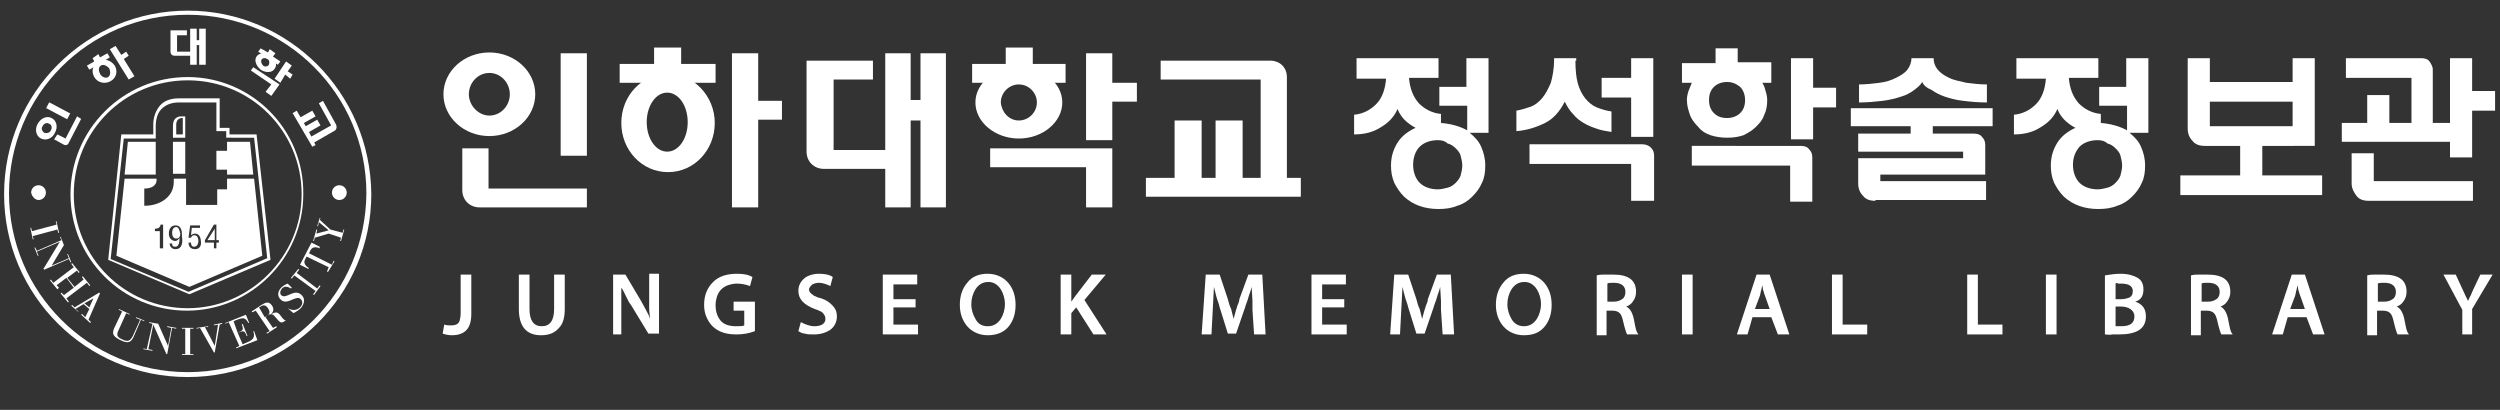 <?xml version="1.0" encoding="utf-8"?>
<!-- Generator: Adobe Illustrator 27.9.0, SVG Export Plug-In . SVG Version: 6.00 Build 0)  -->
<svg version="1.1" id="Layer_1" xmlns="http://www.w3.org/2000/svg" xmlns:xlink="http://www.w3.org/1999/xlink" x="0px" y="0px"
	 viewBox="0 0 305 50" style="enable-background:new 0 0 305 50;" xml:space="preserve">
<rect x="0" y="0" width="305" height="50" fill="#333333" stroke="none"/>
<style type="text/css">
	.st0{fill:#FFFFFF;}
	.st1{fill-rule:evenodd;clip-rule:evenodd;fill:#FFFFFF;}
</style>
<g>
	<g>
		<g>
			<g>
				<g>
					<g>
						<g>
							<g>
								<g>
									<g>
										<g>
											<g>
												<g>
													<g>
														<g>
															<path class="st0" d="M75.8,15c0-3.3,2.5-6,5.7-6c3.1,0,5.7,2.7,5.7,6c0,3.3-2.5,6-5.7,6C78.3,21,75.8,18.3,75.8,15z
																 M81.4,18.5c1.4,0,2.5-1.6,2.5-3.6c0-2-1.1-3.6-2.5-3.6c-1.4,0-2.5,1.6-2.5,3.6C78.9,16.9,80,18.5,81.4,18.5z"/>
														</g>
													</g>
												</g>
												<polygon class="st0" points="83.1,7.8 83.1,5.8 79.8,5.8 79.8,7.8 75.6,7.8 75.6,10.1 87.3,10.1 87.3,7.8 												
													"/>
												<g>
													<polygon class="st0" points="92.5,6.5 89.3,6.5 89.3,25.3 92.5,25.3 92.5,14.6 95.4,14.6 95.4,12.3 92.5,12.3 
																											"/>
												</g>
											</g>
											<polygon class="st0" points="112.3,6.5 112.3,12.2 111.1,12.2 111.1,6.5 108,6.5 108,25.3 111.1,25.3 111.1,14.7 
												112.3,14.7 112.3,25.3 115.4,25.3 115.4,6.5 											"/>
											<path class="st0" d="M101.6,9.7h4.9V7.4h-8.1v11.1c0,1.2,0.9,2.1,2.1,2.1h8.7v-2.3h-7.5V9.7z"/>
											<g>
												<path class="st0" d="M59.6,18.1V23h12v2.3H58.5c-1.2,0-2.1-0.9-2.1-2.1v-5.1H59.6z"/>
												<rect x="68.4" y="6.5" class="st0" width="3.2" height="12.5"/>
												<path class="st0" d="M54.1,11.5c0-2.8,2.5-5.1,5.6-5.1c3.1,0,5.6,2.3,5.6,5.1c0,2.8-2.5,5.1-5.6,5.1
													C56.6,16.6,54.1,14.3,54.1,11.5z M59.7,14.1c1.4,0,2.5-1.2,2.5-2.6c0-1.4-1.1-2.6-2.5-2.6c-1.4,0-2.5,1.2-2.5,2.6
													C57.2,12.9,58.4,14.1,59.7,14.1z"/>
											</g>
											<path class="st0" d="M119,12.5c0-2.4,2.4-4.3,5.3-4.3s5.3,1.9,5.3,4.3c0,2.4-2.4,4.4-5.3,4.4S119,14.9,119,12.5z
												 M124.3,14.7c1.2,0,2.2-1,2.2-2.2c0-1.2-1-2.2-2.2-2.2c-1.2,0-2.2,1-2.2,2.2C122.2,13.7,123.1,14.7,124.3,14.7z"/>
											<polygon class="st0" points="126,7.8 126,5.8 122.7,5.8 122.7,7.8 118.6,7.8 118.6,10.1 130,10.1 130,7.8 											"/>
											<polygon class="st0" points="135.7,6.5 132.5,6.5 132.5,17.1 135.7,17.1 135.7,12.4 138.7,12.4 138.7,10.1 135.7,10.1 
																							"/>
											<polygon class="st0" points="120.8,18.1 120.8,20.4 132.5,20.4 132.5,25.3 135.7,25.3 135.7,18.1 											"/>
											<g>
												<polygon class="st0" points="151.6,21.7 151.6,14.7 148.3,14.7 148.3,21.7 139.8,21.7 139.8,24 158.7,24 158.7,21.7 
																									"/>
												<polyline class="st0" points="146.6,22.6 146.6,14.7 143.3,14.7 143.3,22.6 												"/>
												<path class="st0" d="M155,7.4h-13.4v2.3h12.2V22h3.2V9.4C157,8.2,156.1,7.4,155,7.4z"/>
											</g>
										</g>
									</g>
								</g>
							</g>
						</g>
					</g>
				</g>
			</g>
		</g>
	</g>
	<g>
		<g>
			<path class="st0" d="M22.9,1.3c-12.3,0-22.4,10-22.4,22.4C0.5,36,10.5,46,22.9,46c12.3,0,22.4-10,22.4-22.3
				C45.2,11.3,35.2,1.3,22.9,1.3z M22.9,45.4c-12,0-21.8-9.7-21.8-21.8c0-12,9.7-21.8,21.8-21.8c12,0,21.8,9.7,21.8,21.8
				C44.6,35.7,34.9,45.4,22.9,45.4z"/>
			<path class="st0" d="M22.9,9.4C15,9.4,8.6,15.8,8.6,23.7c0,7.9,6.4,14.2,14.2,14.2s14.2-6.4,14.2-14.2
				C37.1,15.8,30.7,9.4,22.9,9.4z M22.9,37.6c-7.7,0-13.9-6.2-13.9-13.9c0-7.7,6.2-13.9,13.9-13.9S36.8,16,36.8,23.7
				C36.8,31.3,30.5,37.6,22.9,37.6z"/>
			<g>
				<path class="st0" d="M4.7,24.4c0.5,0,0.9-0.4,0.9-0.9c0-0.5-0.4-0.9-0.9-0.9c-0.5,0-0.9,0.4-0.9,0.9C3.9,24,4.3,24.4,4.7,24.4z"
					/>
				<path class="st0" d="M41.4,24.4c0.5,0,0.9-0.4,0.9-0.9c0-0.5-0.4-0.9-0.9-0.9c-0.5,0-0.9,0.4-0.9,0.9
					C40.5,24,40.9,24.4,41.4,24.4z"/>
				<path class="st0" d="M6.9,27.4L6.8,27l0.1,0l0.3,1.4l-0.1,0l-0.1-0.4l-3,0.8l0.1,0.4l-0.1,0l-0.3-1.4l0.1,0l0.1,0.4L6.9,27.4z"
					/>
				<path class="st0" d="M7.5,29.3l-0.2-0.4l0.1,0l0.4,1l-1.5,2.5l0,0l2.1-0.9l-0.2-0.5l0.1,0l0.4,1l-0.1,0l-0.2-0.4l-3,1.3
					l-0.1-0.1l2-3.3l0,0l-2.8,1.2l0.2,0.5l-0.1,0l-0.4-1l0.1,0l0.2,0.4L7.5,29.3z"/>
				<path class="st0" d="M10.2,34.1L10,33.8l0.1-0.1l0.9,1.1l-0.1,0.1l-0.3-0.4l-2.5,1.9l0.3,0.4l-0.1,0.1l-0.9-1.1l0.1-0.1L7.8,36
					L9,35.1l-0.9-1.2l-1.2,0.9l0.3,0.3L7,35.3l-0.9-1.1l0.1-0.1l0.3,0.4L9,32.6l-0.3-0.4l0.1-0.1l0.9,1.1l-0.1,0.1L9.4,33l-1.2,0.9
					L9.1,35L10.2,34.1z"/>
				<path class="st0" d="M10.9,37.5L10.3,37l1.1-0.6l0,0L10.9,37.5z M9.1,37.5l-0.3-0.3l-0.1,0.1l0.8,0.7L9.6,38l-0.4-0.3l1-0.6
					l0.7,0.6l-0.5,1L10,38.3l-0.1,0.1l1.1,1l0.1-0.1l-0.3-0.3l1.4-3.2l-0.1-0.1L9.1,37.5z"/>
				<path class="st0" d="M14.9,38l-0.4-0.2l0-0.1l1.3,0.6l0,0.1l-0.4-0.2l-0.9,2c-0.3,0.6-0.3,0.9,0.4,1.2c0.8,0.4,1,0.1,1.3-0.4
					l0.9-2l-0.5-0.2l0-0.1l1,0.4l0,0.1l-0.4-0.2l-0.9,2.1c-0.3,0.6-0.6,0.9-1.6,0.4c-1-0.5-1-0.8-0.8-1.4L14.9,38z"/>
				<path class="st0" d="M18.6,39.5l-0.4-0.1l0-0.1l1.1,0.2l1.2,2.7l0,0l0.4-2.2l-0.5-0.1l0-0.1l1.1,0.2l0,0.1L21,40l-0.6,3.2
					l-0.1,0l-1.6-3.6l0,0l-0.6,3l0.5,0.1l0,0.1l-1.1-0.2l0-0.1l0.4,0.1L18.6,39.5z"/>
				<path class="st0" d="M22.6,40.1l-0.4,0l0-0.1l1.4,0v0.1l-0.4,0l0,3.1l0.4,0l0,0.1l-1.4,0v-0.1l0.4,0L22.6,40.1z"/>
				<path class="st0" d="M24.4,40L24,40.1l0-0.1l1.4-0.2l0,0.1L25,39.9l1.2,2.3l0,0l0.4-2.6l-0.5,0.1l0-0.1l1-0.2l0,0.1l-0.3,0.1
					l-0.6,3.4l-0.1,0L24.4,40z"/>
				<path class="st0" d="M27.9,39.3l-0.4,0.2l0-0.1l2.5-1l0.4,1l-0.1,0c-0.4-0.7-0.6-0.7-1.6-0.3l-0.2,0.1l0.5,1.4l0.2-0.1
					c0.5-0.2,0.5-0.4,0.3-0.9l0.1-0.1l0.6,1.5L30.1,41c-0.2-0.5-0.3-0.7-0.8-0.5L29,40.6l0.6,1.4l0.7-0.3c0.7-0.3,0.8-0.7,0.6-1.3
					l0.1,0l0.4,1.1l-2.6,1l0-0.1l0.4-0.2L27.9,39.3z"/>
				<path class="st0" d="M31.6,37.5l0.2-0.1c0.4-0.3,0.7-0.1,0.9,0.2c0.2,0.3,0.3,0.7-0.1,0.9l-0.3,0.2L31.6,37.5z M32.9,40.4
					l-0.4,0.2l0.1,0.1l1.2-0.8l-0.1-0.1l-0.4,0.2l-0.9-1.3l0.2-0.2c0.5-0.3,0.7-0.2,1.1,0.3c0.4,0.5,0.6,0.7,1,0.4l0.3-0.2L35.1,39
					L35,39c-0.2,0.2-0.4,0-0.7-0.4c-0.4-0.6-0.7-0.6-1.3-0.2l0,0c0.3-0.3,0.5-0.6,0.2-1.1c-0.4-0.6-0.8-0.4-1.3-0.1l-1.2,0.8
					l0.1,0.1l0.4-0.2L32.9,40.4z"/>
				<path class="st0" d="M35.1,37.6L35.1,37.6c0.5,0.3,1.1,0.3,1.5-0.1c0.3-0.3,0.4-0.7,0.1-1c-0.6-0.6-1.7,0.9-2.5,0
					c-0.4-0.4-0.3-1,0.1-1.4c0.2-0.2,0.5-0.4,0.8-0.5l0.5,0.5l-0.1,0.1c-0.5-0.3-0.8-0.3-1.1,0c-0.2,0.2-0.3,0.6-0.1,0.8
					c0.6,0.6,1.6-0.9,2.5,0c0.5,0.5,0.3,1.1-0.1,1.6c-0.2,0.2-0.5,0.4-0.9,0.6L35.1,37.6z"/>
				<path class="st0" d="M35.9,33.6L35.6,34l-0.1-0.1l0.9-1.1l0.1,0.1l-0.3,0.4l2.5,1.9l0.3-0.4l0.1,0.1l-0.8,1.1l-0.1-0.1l0.3-0.4
					L35.9,33.6z"/>
				<path class="st0" d="M37.4,31.3l-0.2,0.4c-0.2,0.4,0.1,0.8,0.5,1l-0.1,0.1l-1-0.5l1.4-2.7l1,0.5L39,30.3
					c-0.4-0.2-0.9-0.2-1.1,0.2l-0.2,0.4l2.8,1.4l0.2-0.5l0.1,0.1L40,33.2l-0.1-0.1l0.2-0.5L37.4,31.3z"/>
				<path class="st0" d="M40.1,28.5L38.4,29l-0.1,0.4l-0.1,0l0.4-1.4l0.1,0l-0.1,0.5l1.5-0.4l-1.2-1l-0.1,0.5l-0.1,0l0.3-1l0.1,0
					L39,26.8l1.3,1.2l1.5,0.4l0.1-0.4l0.1,0l-0.4,1.4l-0.1,0l0.1-0.4L40.1,28.5z"/>
				<g>
					<g>
						<path class="st0" d="M11.5,9.4c-0.4-0.7-0.2-1.5,0.5-1.9c0.7-0.4,1.5-0.2,2,0.5c0.4,0.7,0.2,1.5-0.5,1.9
							C12.8,10.3,11.9,10.1,11.5,9.4z M13.2,9.4c0.3-0.2,0.3-0.7,0.1-1.1C13,8,12.6,7.8,12.3,8C12,8.2,12,8.6,12.2,9
							C12.4,9.4,12.9,9.6,13.2,9.4z"/>
					</g>
					<polygon class="st0" points="12.2,7 12,6.6 11.3,7.1 11.5,7.5 10.6,8 10.9,8.5 13.4,7 13.1,6.5 					"/>
					<polygon class="st0" points="14.1,5.6 13.4,6 15.7,9.7 16.4,9.3 15.1,7.2 15.7,6.8 15.4,6.3 14.8,6.7 					"/>
				</g>
				<g>
					<polygon class="st0" points="24.3,3.5 24.3,4.9 24,4.9 24,3.5 23.2,3.5 23.2,7.9 24,7.9 24,5.5 24.3,5.5 24.3,7.9 25.1,7.9 
						25.1,3.5 					"/>
					<path class="st0" d="M21.6,4.3h1.2V3.7h-2v2.6c0,0.3,0.2,0.5,0.5,0.5h2.2V6.3h-1.9V4.3z"/>
				</g>
				<g>
					<path class="st0" d="M7,16.4l1,0.5l1.4-2.7l0.5,0.3l-1.5,2.9c-0.1,0.3-0.4,0.4-0.7,0.2l-1.1-0.6L7,16.4z"/>
					
						<rect x="6.7" y="12" transform="matrix(0.468 -0.884 0.884 0.468 -8.115 13.497)" class="st0" width="0.8" height="2.9"/>
					<path class="st0" d="M5,16.9c-0.6-0.3-0.8-1.1-0.4-1.8c0.4-0.7,1.1-1,1.7-0.7c0.6,0.3,0.8,1.1,0.4,1.8
						C6.4,16.9,5.6,17.2,5,16.9z M6.2,15.9c0.2-0.3,0.1-0.7-0.2-0.8c-0.3-0.2-0.7,0-0.8,0.3C5,15.6,5.1,16,5.4,16.2
						C5.7,16.3,6.1,16.2,6.2,15.9z"/>
				</g>
				<g>
					<path class="st0" d="M31.3,6.9c0.3-0.5,1.1-0.5,1.7-0.1c0.6,0.4,0.9,1.1,0.5,1.6c-0.3,0.5-1.1,0.5-1.7,0.1
						C31.2,8,31,7.3,31.3,6.9z M32.1,8c0.2,0.2,0.6,0.1,0.7-0.1s0.1-0.6-0.2-0.7c-0.3-0.2-0.6-0.1-0.7,0.1C31.8,7.5,31.9,7.8,32.1,8
						z"/>
					<polygon class="st0" points="33.3,6.9 33.6,6.5 32.9,6 32.7,6.4 31.8,5.9 31.5,6.3 33.9,7.9 34.2,7.5 					"/>
					<polygon class="st0" points="35.6,8 34.9,7.5 33.5,9.6 34.2,10.1 34.8,9.1 35.4,9.6 35.7,9.1 35.1,8.7 					"/>
					<polygon class="st0" points="30.9,8.2 30.6,8.6 33.1,10.3 32.4,11.2 33.1,11.7 34.1,10.3 					"/>
				</g>
				<g>
					<polygon class="st0" points="37.7,16.1 39.1,15.3 38.7,14.6 37.3,15.4 36.2,13.5 35.7,13.8 38.1,17.9 38.5,17.7 					"/>
					<polyline class="st0" points="36.9,15.1 38.5,14.2 38.1,13.5 36.5,14.4 					"/>
					<path class="st0" d="M41,15.2l-1.6-2.9l-0.5,0.3l1.5,2.7l-2.5,1.4l0.4,0.7l2.6-1.5C41.1,15.7,41.1,15.4,41,15.2z"/>
				</g>
			</g>
			<path class="st0" d="M31.3,16.4H28v-0.8h-1.2V12h-5c-1,0-1.8,0.3-2.3,0.9c-0.5,0.6-0.8,1.4-0.8,2.3v1.2h-3.9l-1.6,15.3l9.9,4.2
				l9.9-4.2L31.3,16.4z M23,35.6L23,35.6L23,35.6l-9.5-4l0,0l0,0l1.6-14.7l0,0h0H19v-1.5c0-0.8,0.2-1.6,0.7-2.1
				c0.5-0.5,1.2-0.8,2.1-0.8h4.6h0v0v3.5h1.2h0v0v0.8H31h0l0,0l1.6,14.7l0,0l0,0L23,35.6z"/>
			<polygon class="st1" points="27.7,18.4 27.6,18.4 26.4,18.4 26.4,20.7 27.6,20.7 27.7,20.7 27.7,20.7 27.7,21.3 30.9,21.3 
				30.5,17.3 27.7,17.3 27.7,18.4 			"/>
			<polygon class="st1" points="15.6,17.3 15.2,21.3 19,21.3 19,17.3 			"/>
			<rect x="21.1" y="17.3" class="st1" width="1.5" height="3.9"/>
			<path class="st1" d="M22.1,14.2c-0.5,0-1,0.3-1,1.1v1.5h1.5v-2.6H22.1z M22.3,16.4h-0.8v-1.2c0-0.6,0.4-0.8,0.7-0.8h0.1V16.4z"/>
			<g>
				<polygon class="st0" points="26.2,29.3 26.2,27.9 25.3,29.3 				"/>
				<path class="st0" d="M21.5,27.7c-0.4,0-0.5,0.4-0.5,0.7c0,0.3,0.1,0.7,0.5,0.7c0.4,0,0.5-0.3,0.5-0.6
					C21.9,28.1,21.8,27.7,21.5,27.7z"/>
				<path class="st0" d="M31,21.8h-3.3v1.3v0h0h-1.2V25v0h0h-3.8h0v0v-3.2h-1.5v0.4c0,1.9-1.8,2.9-3.5,2.9h-0.1h0v0V23v0h0h0.1
					c0.8,0,1.4-0.4,1.4-1v-0.2h-3.9l-1,9.4l8.9,3.8l8.9-3.8L31,21.8z M19.8,30.3h-0.3v-2.1h-0.6v-0.3c0.4,0,0.6-0.1,0.7-0.5h0.3
					V30.3z M21.4,30.4c-0.4,0-0.7-0.3-0.7-0.7h0.3c0,0.3,0.1,0.4,0.4,0.4c0.5,0,0.5-0.8,0.5-1.1h0c-0.1,0.2-0.3,0.4-0.5,0.4
					c-0.5,0-0.8-0.4-0.8-0.9c0-0.6,0.3-1,0.8-1c0.8,0,0.8,0.8,0.8,1.4C22.3,29.4,22.3,30.4,21.4,30.4z M23.8,30.4
					c-0.5,0-0.8-0.3-0.8-0.8h0.3c0,0.3,0.1,0.5,0.4,0.5c0.3,0,0.5-0.3,0.5-0.7c0-0.3-0.1-0.7-0.5-0.7c-0.2,0-0.3,0.1-0.4,0.3h-0.3
					l0.2-1.5h1.2v0.3h-1l-0.1,0.9c0.1-0.1,0.3-0.2,0.5-0.2c0.5,0,0.7,0.5,0.7,0.9C24.6,29.9,24.4,30.4,23.8,30.4z M26.7,29.6h-0.3
					v0.7h-0.3v-0.7h-1.1v-0.3l1.1-1.9h0.3v1.9h0.3V29.6z"/>
			</g>
		</g>
	</g>
	<g>
		<path class="st0" d="M175.6,13v-2.4h3.3V7.1h2.7v9.1h-2.3c0.6,0.5,1.1,1,1.4,1.7c0.3,0.7,0.5,1.4,0.5,2.3c0,0.8-0.1,1.5-0.4,2.1
			c-0.3,0.7-0.7,1.2-1.2,1.7c-0.5,0.5-1.1,0.9-1.8,1.1c-0.7,0.3-1.5,0.4-2.3,0.4c-1.7,0-3.1-0.5-4.2-1.5c-0.5-0.5-0.9-1.1-1.2-1.7
			c-0.3-0.7-0.4-1.4-0.4-2.1c0-1.1,0.3-2,0.8-2.8c0.5-0.8,1.3-1.4,2.2-1.8c-1.1-0.6-1.8-1.3-2.2-2.3c-0.4,0.9-1,1.6-2,2.2
			c-0.9,0.6-2,0.9-3.3,0.9v-2.4c1.1-0.1,2-0.6,2.7-1.3c0.7-0.7,1.1-1.8,1.2-3.1h-3.6V7.1h10v2.4h-3.6c0.1,1.3,0.5,2.3,1.2,3.1
			c0.7,0.7,1.6,1.2,2.7,1.3V15c1.2,0.1,2.3,0.4,3.2,0.9v-3H175.6z M175.4,17.1c-0.9,0-1.7,0.3-2.2,0.8s-0.8,1.3-0.8,2.2
			c0,0.9,0.3,1.7,0.8,2.2s1.3,0.8,2.2,0.8c0.4,0,0.8-0.1,1.2-0.2c0.4-0.1,0.7-0.3,1-0.6c0.3-0.3,0.5-0.6,0.6-0.9
			c0.1-0.4,0.2-0.8,0.2-1.2c0-0.4-0.1-0.8-0.2-1.2c-0.1-0.4-0.4-0.7-0.6-0.9c-0.3-0.3-0.6-0.5-1-0.6
			C176.3,17.2,175.9,17.1,175.4,17.1z"/>
		<path class="st0" d="M192.2,7.4c0,1.1,0.1,2.1,0.3,2.8c0.2,0.7,0.5,1.3,0.9,1.8c0.4,0.5,0.9,0.9,1.4,1.1c0.5,0.2,1.1,0.4,1.8,0.5
			v2.5c-0.6-0.1-1.3-0.2-1.8-0.4c-0.6-0.2-1.1-0.4-1.6-0.7c-0.5-0.3-0.9-0.6-1.3-1.1c-0.4-0.4-0.7-0.9-1-1.5
			c-0.6,1.2-1.4,2.1-2.4,2.6c-1,0.5-2.2,0.9-3.5,1v-2.5c0.6-0.1,1.2-0.3,1.8-0.5c0.5-0.2,1-0.6,1.4-1.1c0.4-0.5,0.7-1.1,1-1.8
			c0.2-0.7,0.4-1.7,0.4-2.8V7.1h2.7V7.4z M200.3,17.6c0.4,0,0.8,0.1,1.1,0.4c0.3,0.3,0.4,0.6,0.4,1v5.5H199v-4.5h-12.4v-2.4H200.3z
			 M199,16.7v-4.8h-3.6V9.5h3.6V7.1h2.7v9.6H199z"/>
		<path class="st0" d="M216.2,10.1h-1.2c0.2,0.3,0.3,0.6,0.4,1c0.1,0.3,0.2,0.7,0.2,1.1c0,0.7-0.1,1.3-0.4,1.9c-0.2,0.6-0.6,1-1,1.4
			c-0.4,0.4-0.9,0.7-1.5,1c-0.6,0.2-1.2,0.3-2,0.3c-0.7,0-1.4-0.1-2-0.3c-0.6-0.2-1.1-0.5-1.5-1c-0.4-0.4-0.8-0.9-1-1.4
			c-0.2-0.6-0.4-1.2-0.4-1.9c0-0.4,0.1-0.8,0.2-1.1c0.1-0.3,0.3-0.7,0.4-1h-1.2V7.7h4.1V5.9h2.7v1.7h4.1V10.1z M219.7,17.8
			c0.4,0,0.8,0.1,1,0.4c0.3,0.3,0.4,0.6,0.4,1v5.4h-2.7v-4.4h-12v-2.4H219.7z M210.7,10c-0.6,0-1.2,0.2-1.6,0.6
			c-0.4,0.4-0.6,0.9-0.6,1.6c0,0.7,0.2,1.2,0.6,1.6c0.4,0.4,0.9,0.6,1.6,0.6c0.6,0,1.2-0.2,1.6-0.6c0.4-0.4,0.6-0.9,0.6-1.6
			c0-0.6-0.2-1.2-0.6-1.6C211.8,10.2,211.3,10,210.7,10z M224,13.1h-2.8V17h-2.7V7.1h2.7v3.6h2.8V13.1z"/>
		<path class="st0" d="M228.8,24.5c-0.7,0-1.2-0.2-1.5-0.6c-0.4-0.4-0.6-0.9-0.6-1.5v-3.1h12.8v-0.8h-12.8v-2.2h6.4v-0.9h-7.3v-2.2
			h17.3v2.2h-7.3v0.9h5c0.4,0,0.8,0.1,1,0.4c0.3,0.3,0.4,0.6,0.4,1v3.6h-12.8v0.8h12.9v2.3H228.8z M234.5,10c-0.2,0.4-0.6,0.7-1,1
			c-0.4,0.3-0.9,0.6-1.6,0.8c-0.6,0.2-1.4,0.4-2.2,0.5c-0.9,0.1-1.8,0.2-2.9,0.2v-2.2c0.9,0,1.7-0.1,2.5-0.2c0.8-0.1,1.4-0.3,2-0.6
			c0.6-0.3,1.1-0.6,1.4-1c0.3-0.4,0.5-0.9,0.5-1.4h2.7c0,1,0.6,1.8,1.9,2.4c0.6,0.3,1.3,0.4,2.1,0.6c0.8,0.1,1.6,0.2,2.5,0.2v2.2
			c-1.1,0-2.1-0.1-2.9-0.2c-0.9-0.1-1.6-0.3-2.2-0.5c-0.6-0.2-1.2-0.5-1.6-0.8C235,10.7,234.7,10.4,234.5,10z"/>
		<path class="st0" d="M256.1,13v-2.4h3.3V7.1h2.7v9.1h-2.3c0.6,0.5,1.1,1,1.4,1.7c0.3,0.7,0.5,1.4,0.5,2.3c0,0.8-0.1,1.5-0.4,2.1
			c-0.3,0.7-0.7,1.2-1.2,1.7c-0.5,0.5-1.1,0.9-1.8,1.1c-0.7,0.3-1.5,0.4-2.3,0.4c-1.7,0-3.1-0.5-4.2-1.5c-0.5-0.5-0.9-1.1-1.2-1.7
			c-0.3-0.7-0.4-1.4-0.4-2.1c0-1.1,0.3-2,0.8-2.8c0.5-0.8,1.3-1.4,2.2-1.8c-1.1-0.6-1.8-1.3-2.2-2.3c-0.4,0.9-1,1.6-2,2.2
			c-0.9,0.6-2,0.9-3.3,0.9v-2.4c1.1-0.1,2-0.6,2.7-1.3c0.7-0.7,1.1-1.8,1.2-3.1h-3.6V7.1h10v2.4h-3.6c0.1,1.3,0.5,2.3,1.2,3.1
			c0.7,0.7,1.6,1.2,2.7,1.3V15c1.2,0.1,2.3,0.4,3.2,0.9v-3H256.1z M255.9,17.1c-0.9,0-1.7,0.3-2.2,0.8c-0.5,0.6-0.8,1.3-0.8,2.2
			c0,0.9,0.3,1.7,0.8,2.2c0.5,0.5,1.3,0.8,2.2,0.8c0.4,0,0.8-0.1,1.2-0.2c0.4-0.1,0.7-0.3,1-0.6c0.3-0.3,0.5-0.6,0.6-0.9
			c0.1-0.4,0.2-0.8,0.2-1.2c0-0.4-0.1-0.8-0.2-1.2c-0.1-0.4-0.4-0.7-0.6-0.9c-0.3-0.3-0.6-0.5-1-0.6
			C256.8,17.2,256.4,17.1,255.9,17.1z"/>
		<path class="st0" d="M266,23.8v-2.4h7.3v-3.6h-4.3c-0.7,0-1.2-0.2-1.5-0.6c-0.4-0.4-0.6-0.9-0.6-1.5V7.1h2.7V10h10.1V7.1h2.7v10.7
			H276v3.6h7.3v2.4H266z M279.7,12.4h-10.1v3h10.1V12.4z"/>
		<path class="st0" d="M304.4,13.5h-2.8v5.7h-2.7v-1.9h-13.2V15h3.1v-3.4h2.7V15h2.7V9.5h-8V7.1h9.2c0.4,0,0.8,0.1,1,0.4
			s0.4,0.6,0.4,1V15h2.1V7.1h2.7v4h2.8V13.5z M289.6,18.7v3.4h12.1v2.4H289c-0.7,0-1.2-0.2-1.5-0.6s-0.6-0.9-0.6-1.5v-3.7H289.6z"/>
	</g>
</g>
<g>
	<path class="st0" d="M56.2,38.2v-4.7h1.3v4.8c0,1.8-0.8,2.6-2.4,2.6c-0.4,0-0.8-0.1-1.1-0.2l0.2-1.1c0.3,0.1,0.6,0.1,0.8,0.1
		c0.5,0,0.8-0.1,1-0.4C56.1,39.1,56.2,38.7,56.2,38.2z"/>
	<path class="st0" d="M63.3,33.5h1.3v4.2c0,1.4,0.5,2.1,1.5,2.1c1,0,1.5-0.7,1.5-2.1v-4.2h1.3v4.2c0,1-0.2,1.8-0.7,2.3
		c-0.5,0.6-1.2,0.9-2.2,0.9c-1.8,0-2.7-1.1-2.7-3.2V33.5z"/>
	<path class="st0" d="M76,40.8h-1.2v-7.3h1.5l1.9,3.2c0.2,0.4,0.4,0.7,0.6,1.1c0.2,0.4,0.4,0.7,0.5,1.1c0-0.4-0.1-0.8-0.1-1.3
		c0-0.5,0-0.9,0-1.5v-2.7h1.2v7.3h-1.3l-2-3.3c-0.1-0.2-0.3-0.4-0.4-0.6c-0.1-0.2-0.2-0.4-0.3-0.6c-0.1-0.2-0.2-0.4-0.3-0.6
		c-0.1-0.2-0.2-0.4-0.3-0.5c0,0.1,0,0.2,0,0.2c0,0.1,0,0.2,0,0.3l0,0.9c0,0.3,0,0.6,0,0.9c0,0.3,0,0.5,0,0.6V40.8z"/>
	<path class="st0" d="M92.1,36.7v3.7c-0.8,0.3-1.5,0.4-2.3,0.4c-1.8,0-3-0.7-3.6-2.1c-0.2-0.4-0.3-1-0.3-1.5c0-1.2,0.4-2.1,1.1-2.8
		c0.7-0.7,1.7-1,2.9-1c0.8,0,1.4,0.1,1.9,0.4l-0.3,1.1c-0.5-0.2-1.1-0.3-1.6-0.3c-0.4,0-0.8,0.1-1.1,0.2c-0.3,0.1-0.6,0.3-0.8,0.5
		c-0.2,0.2-0.4,0.5-0.5,0.8c-0.1,0.3-0.2,0.7-0.2,1.1c0,0.8,0.2,1.4,0.6,1.9c0.4,0.5,1.1,0.7,1.9,0.7c0.5,0,0.8,0,1-0.1v-1.8h-1.3
		v-1.1H92.1z"/>
	<path class="st0" d="M97.4,40.4l0.3-1.1c0.6,0.3,1.1,0.5,1.7,0.5c0.4,0,0.7-0.1,0.9-0.2c0.3-0.2,0.4-0.4,0.4-0.7
		c0-0.3-0.1-0.5-0.4-0.8c-0.1-0.1-0.2-0.1-0.4-0.2c-0.1-0.1-0.3-0.1-0.5-0.2c-1.3-0.5-2-1.2-2-2.2c0-0.7,0.3-1.2,0.8-1.6
		c0.4-0.3,1-0.5,1.7-0.5c0.7,0,1.3,0.1,1.7,0.4l-0.3,1.1c-0.4-0.2-0.9-0.4-1.4-0.4c-0.3,0-0.6,0.1-0.8,0.2c-0.2,0.2-0.4,0.4-0.4,0.6
		c0,0.3,0.2,0.5,0.5,0.7c0.1,0.1,0.2,0.1,0.4,0.2c0.1,0.1,0.3,0.1,0.6,0.2c0.6,0.2,1,0.5,1.3,0.8c0.4,0.4,0.6,0.8,0.6,1.4
		c0,0.7-0.3,1.3-0.9,1.7c-0.5,0.3-1.1,0.5-1.9,0.5c-0.4,0-0.8,0-1.1-0.1C98,40.7,97.7,40.6,97.4,40.4z"/>
	<path class="st0" d="M111.7,36.4v1.1H109v2.1h3v1.2h-4.3v-7.3h4.2v1.2H109v1.8H111.7z"/>
	<path class="st0" d="M120.5,40.9c-1,0-1.9-0.4-2.5-1.1c-0.6-0.7-0.9-1.6-0.9-2.6c0-1.1,0.3-2,0.9-2.7c0.6-0.8,1.5-1.1,2.5-1.1
		c1,0,1.9,0.4,2.5,1.1c0.6,0.7,0.9,1.6,0.9,2.7c0,1.1-0.3,2-0.9,2.7C122.4,40.6,121.5,40.9,120.5,40.9z M120.5,39.8
		c0.7,0,1.2-0.3,1.6-0.9c0.3-0.5,0.5-1.1,0.5-1.8c0-0.7-0.2-1.3-0.5-1.8c-0.4-0.6-0.9-0.9-1.5-0.9c-0.7,0-1.2,0.3-1.6,0.9
		c-0.3,0.5-0.5,1.1-0.5,1.8c0,0.7,0.2,1.3,0.5,1.8C119.3,39.5,119.8,39.8,120.5,39.8z"/>
	<path class="st0" d="M129.4,40.8v-7.3h1.3v3.3l0.5-0.7l2-2.6h1.7l-2.6,3.1l2.7,4.2h-1.6l-2.1-3.3l-0.6,0.7v2.6H129.4z"/>
	<path class="st0" d="M153,40.8l-0.2-3v-1.1l-0.1-1.7c-0.1,0.5-0.3,0.9-0.4,1.3c-0.1,0.4-0.3,0.8-0.4,1.2l-1.1,3.2h-1l-1-3.2
		c-0.1-0.5-0.3-0.9-0.4-1.3c-0.1-0.4-0.2-0.8-0.3-1.2l-0.3,5.8h-1.2l0.5-7.3h1.7l1,3c0.1,0.4,0.2,0.8,0.4,1.2
		c0.1,0.4,0.2,0.8,0.3,1.2l0.3-1.1c0.1-0.2,0.1-0.4,0.2-0.6c0.1-0.2,0.2-0.5,0.2-0.7l1.1-3h1.7l0.4,7.3H153z"/>
	<path class="st0" d="M164,36.4v1.1h-2.7v2.1h3v1.2h-4.3v-7.3h4.2v1.2h-2.9v1.8H164z"/>
	<path class="st0" d="M176,40.8l-0.2-3v-1.1l-0.1-1.7c-0.1,0.5-0.3,0.9-0.4,1.3c-0.1,0.4-0.3,0.8-0.4,1.2l-1.1,3.2h-1l-1-3.2
		c-0.1-0.5-0.3-0.9-0.4-1.3c-0.1-0.4-0.2-0.8-0.3-1.2l-0.3,5.8h-1.2l0.5-7.3h1.7l1,3c0.1,0.4,0.2,0.8,0.4,1.2
		c0.1,0.4,0.2,0.8,0.3,1.2l0.3-1.1c0.1-0.2,0.1-0.4,0.2-0.6c0.1-0.2,0.2-0.5,0.2-0.7l1.1-3h1.7l0.4,7.3H176z"/>
	<path class="st0" d="M185.9,40.9c-1,0-1.9-0.4-2.5-1.1c-0.6-0.7-0.9-1.6-0.9-2.6c0-1.1,0.3-2,0.9-2.7c0.6-0.8,1.5-1.1,2.5-1.1
		c1,0,1.9,0.4,2.5,1.1c0.6,0.7,0.9,1.6,0.9,2.7c0,1.1-0.3,2-0.9,2.7C187.8,40.6,187,40.9,185.9,40.9z M185.9,39.8
		c0.7,0,1.2-0.3,1.6-0.9c0.3-0.5,0.5-1.1,0.5-1.8c0-0.7-0.2-1.3-0.5-1.8c-0.4-0.6-0.9-0.9-1.5-0.9c-0.7,0-1.2,0.3-1.6,0.9
		c-0.3,0.5-0.5,1.1-0.5,1.8c0,0.7,0.2,1.3,0.5,1.8C184.7,39.5,185.3,39.8,185.9,39.8z"/>
	<path class="st0" d="M194.8,40.8v-7.2c0.3-0.1,0.7-0.1,1-0.1c0.3,0,0.7,0,1,0c1.9,0,2.8,0.7,2.8,2.1c0,0.4-0.1,0.8-0.4,1.2
		c-0.2,0.3-0.5,0.5-0.8,0.6c0.4,0.2,0.7,0.6,0.9,1.4l0.2,1c0.1,0.5,0.2,0.8,0.4,1h-1.4c-0.1-0.2-0.3-0.8-0.5-1.7
		c-0.1-0.4-0.2-0.7-0.4-0.9c-0.2-0.2-0.5-0.3-0.9-0.3h-0.7v3H194.8z M196.1,34.6v2.2h0.8c0.4,0,0.7-0.1,1-0.3
		c0.3-0.2,0.4-0.5,0.4-0.9c0-0.7-0.5-1.1-1.4-1.1C196.5,34.5,196.2,34.5,196.1,34.6z"/>
	<path class="st0" d="M205.2,33.5h1.3v7.3h-1.3V33.5z"/>
	<path class="st0" d="M216.1,38.7h-2.3l-0.6,2.1h-1.3l2.4-7.3h1.6l2.4,7.3h-1.4L216.1,38.7z M214.1,37.7h1.8l-0.6-1.7
		c-0.1-0.2-0.1-0.4-0.2-0.6l-0.1-0.6c0,0.1-0.1,0.3-0.1,0.5c-0.1,0.2-0.1,0.5-0.2,0.8L214.1,37.7z"/>
	<path class="st0" d="M223.5,40.8v-7.3h1.3v6.1h3v1.2H223.5z"/>
	<path class="st0" d="M240,40.8v-7.3h1.3v6.1h3v1.2H240z"/>
	<path class="st0" d="M249.6,33.5h1.3v7.3h-1.3V33.5z"/>
	<path class="st0" d="M256.8,40.8v-7.2c0.6-0.1,1.2-0.2,1.9-0.2c0.9,0,1.6,0.2,2.1,0.5c0.5,0.3,0.7,0.8,0.7,1.4c0,0.8-0.3,1.3-1,1.5
		c0.9,0.3,1.3,0.9,1.3,1.8c0,1.5-1.1,2.2-3.3,2.2c-0.3,0-0.6,0-0.8,0C257.3,40.9,257.1,40.8,256.8,40.8z M258.1,34.6v1.9h0.7
		c0.4,0,0.7-0.1,1-0.2c0.3-0.2,0.4-0.4,0.4-0.8c0-0.6-0.5-0.9-1.4-0.9c-0.2,0-0.3,0-0.4,0C258.3,34.5,258.2,34.5,258.1,34.6z
		 M258.1,37.5v2.3c0.1,0,0.3,0,0.7,0c1.1,0,1.6-0.4,1.6-1.2c0-0.4-0.2-0.7-0.5-0.9c-0.3-0.2-0.7-0.3-1.1-0.3H258.1z"/>
	<path class="st0" d="M267.3,40.8v-7.2c0.3-0.1,0.7-0.1,1-0.1c0.3,0,0.7,0,1,0c1.9,0,2.8,0.7,2.8,2.1c0,0.4-0.1,0.8-0.4,1.2
		c-0.2,0.3-0.5,0.5-0.8,0.6c0.4,0.2,0.7,0.6,0.9,1.4l0.2,1c0.1,0.5,0.2,0.8,0.4,1H271c-0.1-0.2-0.3-0.8-0.5-1.7
		c-0.1-0.4-0.2-0.7-0.4-0.9c-0.2-0.2-0.5-0.3-0.9-0.3h-0.7v3H267.3z M268.6,34.6v2.2h0.8c0.4,0,0.7-0.1,1-0.3
		c0.3-0.2,0.4-0.5,0.4-0.9c0-0.7-0.5-1.1-1.4-1.1C268.9,34.5,268.7,34.5,268.6,34.6z"/>
	<path class="st0" d="M281.4,38.7h-2.3l-0.6,2.1h-1.3l2.4-7.3h1.6l2.4,7.3h-1.4L281.4,38.7z M279.4,37.7h1.8l-0.6-1.7
		c-0.1-0.2-0.1-0.4-0.2-0.6l-0.1-0.6c0,0.1-0.1,0.3-0.1,0.5c-0.1,0.2-0.1,0.5-0.2,0.8L279.4,37.7z"/>
	<path class="st0" d="M288.8,40.8v-7.2c0.3-0.1,0.7-0.1,1-0.1c0.3,0,0.7,0,1,0c1.9,0,2.8,0.7,2.8,2.1c0,0.4-0.1,0.8-0.4,1.2
		c-0.2,0.3-0.5,0.5-0.8,0.6c0.4,0.2,0.7,0.6,0.9,1.4l0.2,1c0.1,0.5,0.2,0.8,0.4,1h-1.4c-0.1-0.2-0.3-0.8-0.5-1.7
		c-0.1-0.4-0.2-0.7-0.4-0.9c-0.2-0.2-0.5-0.3-0.9-0.3h-0.7v3H288.8z M290.1,34.6v2.2h0.8c0.4,0,0.7-0.1,1-0.3
		c0.3-0.2,0.4-0.5,0.4-0.9c0-0.7-0.5-1.1-1.4-1.1C290.5,34.5,290.2,34.5,290.1,34.6z"/>
	<path class="st0" d="M301.7,40.8h-1.3v-3l-2.3-4.3h1.5l1.2,2.6l0.3,0.6c0.1-0.1,0.1-0.3,0.2-0.4c0-0.1,0.1-0.2,0.1-0.2l0.3-0.7
		l0.9-1.9h1.5l-2.5,4.2V40.8z"/>
</g>
</svg>
